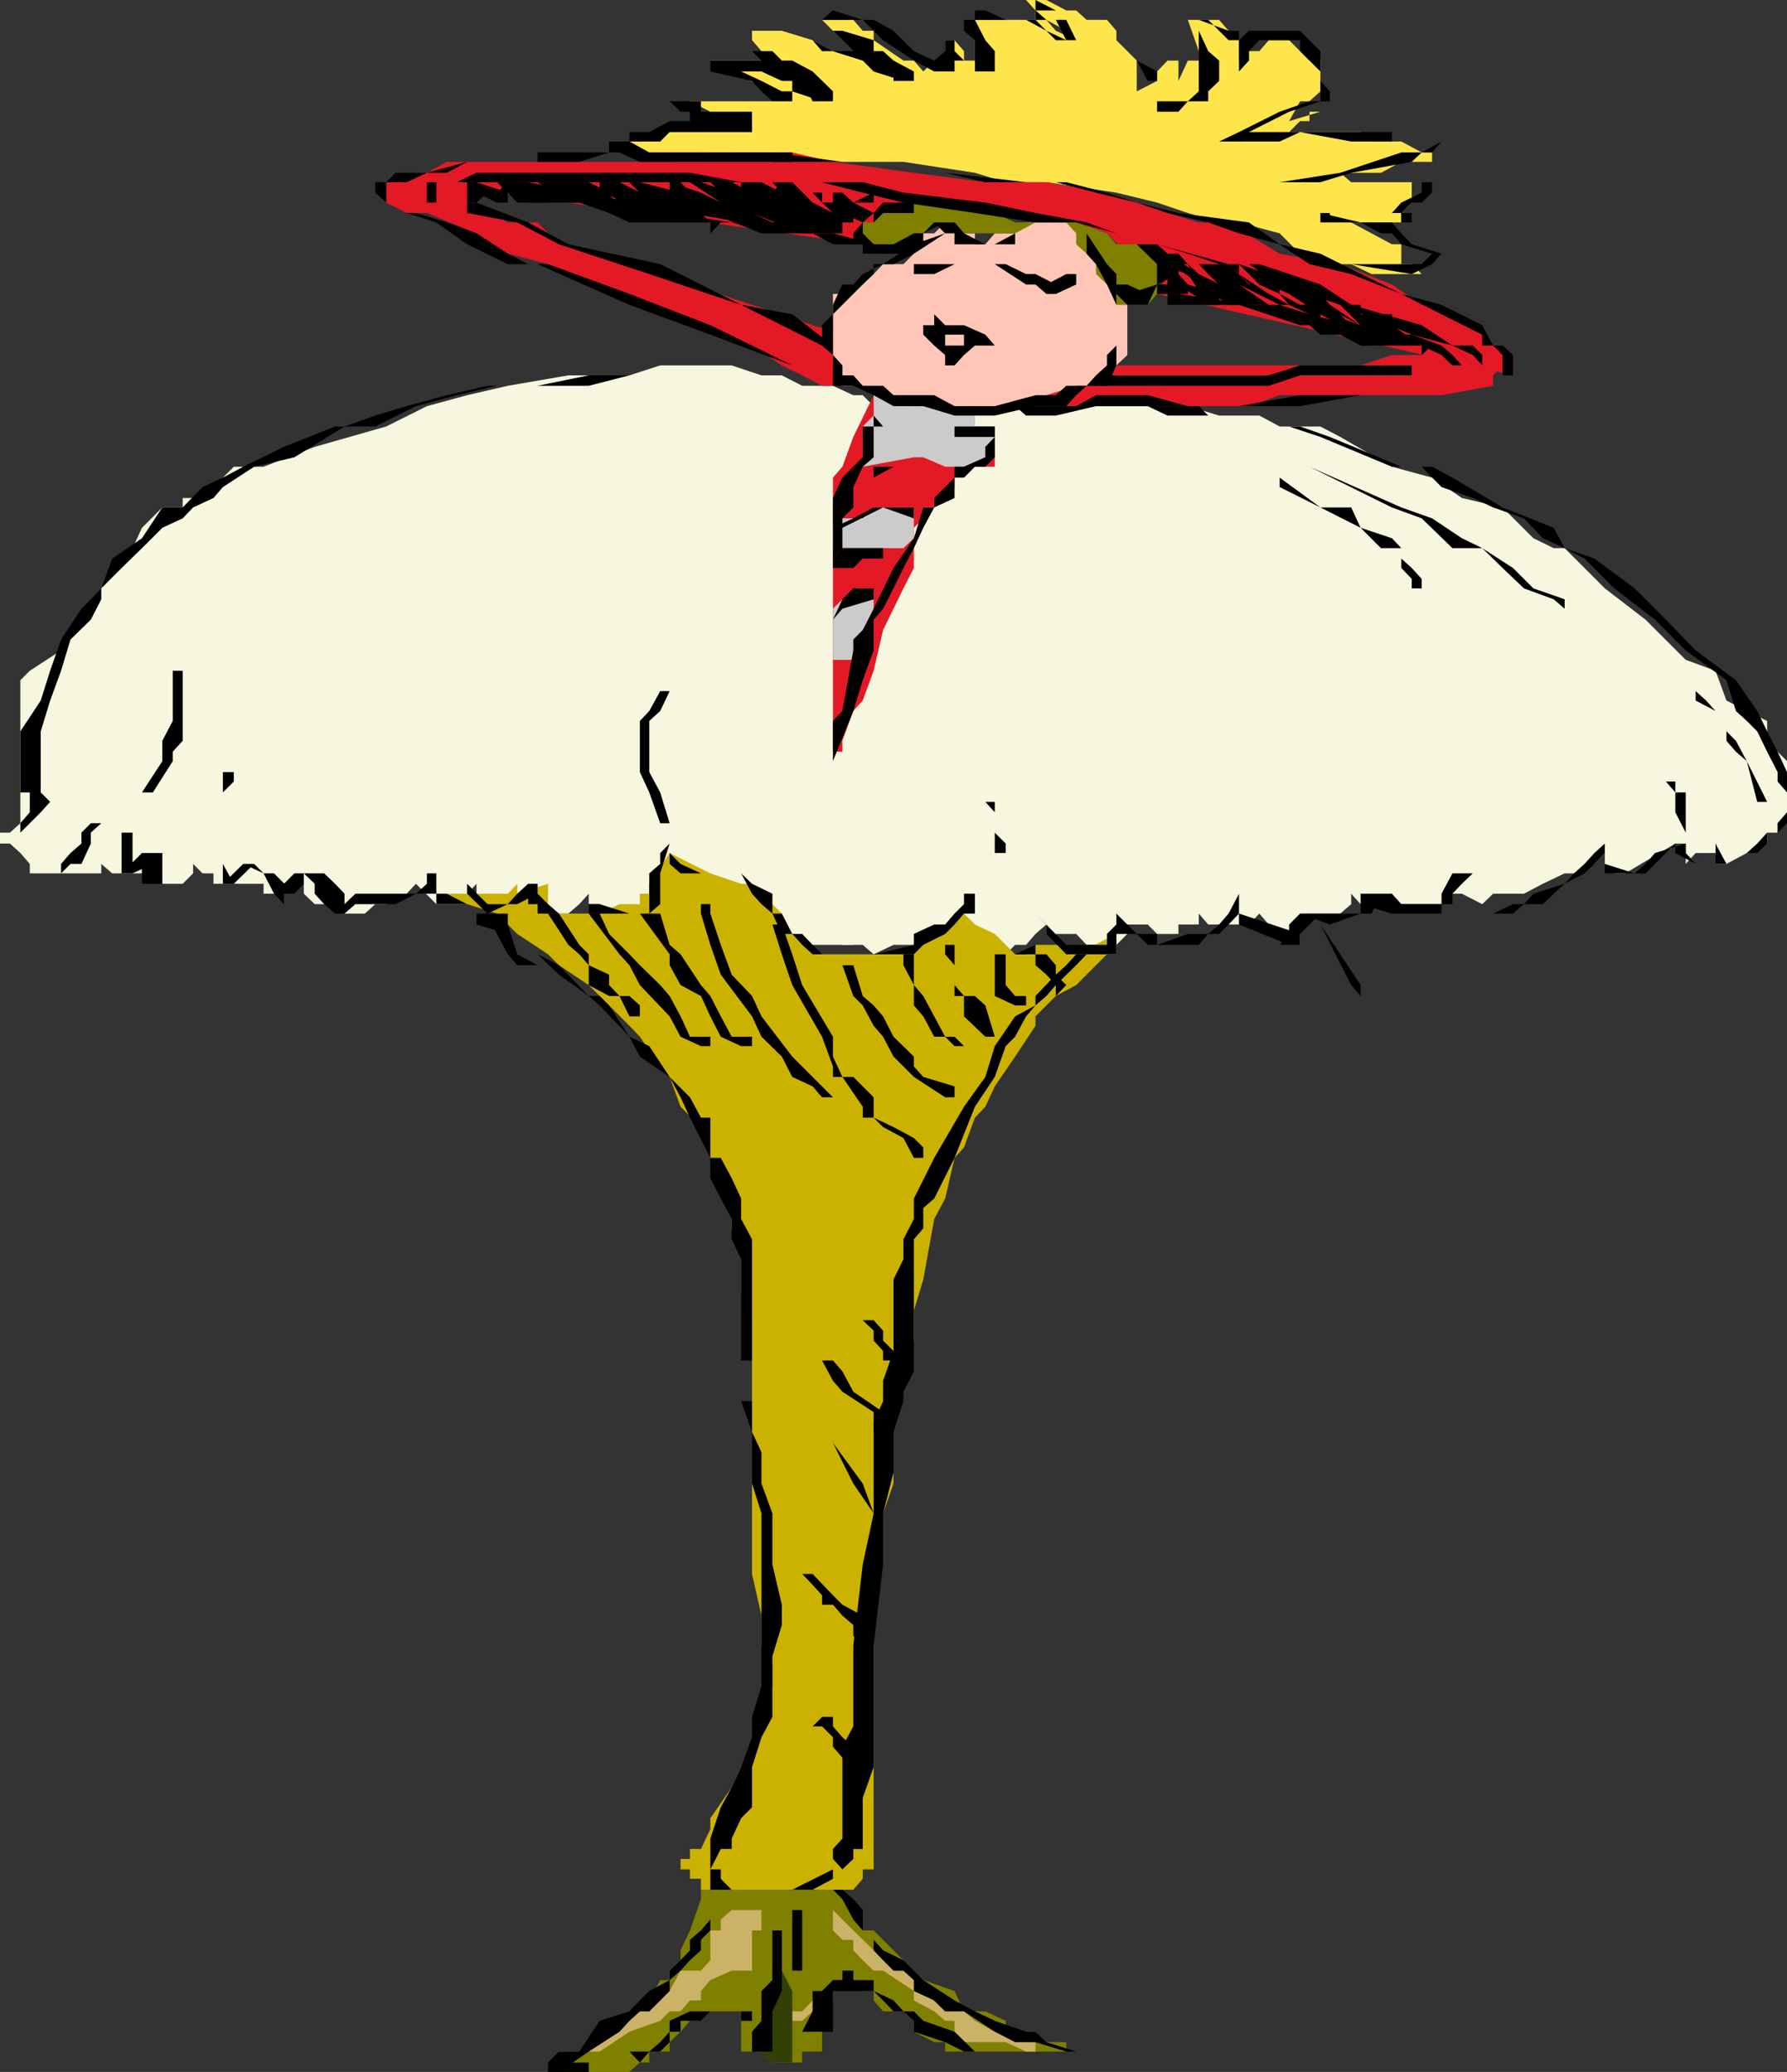<svg xmlns="http://www.w3.org/2000/svg" width="360" height="417.301"><rect width="100%" height="100%" fill="#333333" stroke="none"/><path fill="#f7f7e0" d="M176 79.598v28.8l-2.2 2-1.898 6.2v6l1.899 8.402 2.199 4.098v6l-2.2 2.101v2h-1.898v-2 16.399l1.899 1.902 2.199 4.3v6l1.902 2.2v12.2H176v1.898h-2.2l-1.898 2.203h-12.3v-2.203l-2.102-1.899V184h-6l-2.2-1.902h-1.898L145.203 180v-2l-2.101-2.102V178h-6l-2.2-2.102H133L130.8 178v2l-1.898 2.098V184h-6.199l-1.902-1.902h-2.2V180l-1.898 2.098L114.5 184h-6.2l-1.898-1.902-4.101-2.098v2.098H96V178l-1.898 2v2.098h-6.2L83.801 178l-1.899 2-4.101 2.098h-2.2L73.5 184h-4.098l-1.902-1.902h-4.098L61.203 180v-2h-1.902l-2.098 2h-4.101v-2H43v-2.102h-2.2L38.903 174v1.898L36.801 178h-4.098l-4.101-6.2v4.098h-6l-2.2-1.898v1.898h-8.101v-4.097 4.097H6V174l-1.898-2.2L2 169.899H0V167.7h2l2.102-1.898V137L6 135.098 12.3 131v-2.2l1.903-1.902 4.098-4.3 2.101-4.098 2.2-4.102 4.101-4 1.899-4.097 4.101-4.102h4.098v-1.898h2.101L43 98.098l1.902-1.899 2.2-2.199h6l10.3-4 14.399-4.102L86 81.801l8.102-2.203 8.199-1.899 12.199-2.101h12.3l6.2-2h14.402l6 2h4.098l4.102 2.101h6.199l4.101 1.899h1.899L176 81.8l1.902 1.898L180 85.9h2V94l-2 2.2-2.098 4.1v1.9L176 79.597"/><path fill="#f7f7e0" d="M229 81.8h10.3l6.302 1.9h8.101l4.098 2.198H266L270 88l10.402 6 8.098 2.2 6 4.1 8.203 1.9 6.2 6.198 4.097 2h2.203l8.098 8.102 8.199 6.3 8.102 8.098 6 2.2 2.199 6 4.101 2.101 4.098 2v4l2.102 2.2L360 153.3v12.5h-1.898v1.898H356v2.2l-4.098 1.902-4.101 2.199h-2.2v-2.2h-4l-2 2.2v-4.102H337.5l-10.098 6h-2.199L323.301 174v-2.2l-2.098 2.2-4.101 1.898h-1.899L310.801 178 307 180h-6.2l-2.198 2.098L294.5 180h-1.898l-2.2 2.098h-16.3L272.203 180v2.098L270 184h-8.098v6.3l-4.101-2.202-2.2-1.899-1.898-2.199-2.101 2.2h-8.2L241.5 184v2.2h-4.098v1.898h-4.3l-1.899-1.899h-4.101v1.899l-2.2 2.203v1.898h-4.101v-1.898h-1.899l-2.101-2.203h-6 1.902-1.902v-1.899l-2.2 1.899-1.898 2.203H204.5l-1.898 1.898h-6.2v-1.898h-2.199V184h4.297l-2.098 4.098-2.199 2.203-1.902-2.203V184v2.2l-1.899 1.898h-2.199L186 190.3h-6l-4 1.898-2.2-1.898h-4.097V184l2.2-1.902v-14.399l-2.2-16.3v-18.5l2.2-4.098 1.898-1.903 2.199-4.3v-8.2l1.902-4 2.098-2v-4l2-8.199L184.102 94v-6L186 85.898h4.402l1.899-2.199 1.902-1.898H229"/><path fill="#e31926" d="M251.602 81.8h-44.899l-8.203-2.202h-20.598l-4.101-1.899h-8.2l-4-2.101-4.101-2-6-4-8.398-2.2-6-4.097-14.399-4.102-12.3-6-8.102-2.101L96 47l-10-4.102-2.2-2.097-1.898-2-2.199-2.102h-1.902H90l2 2.102 2.102 2H96l6.3 4h6l4.302 4.398 14.199 4 24.699 8.2 6 1.902 6.203 2.199 6 1.898 8.2 2.2H192.3l10.3 1.902h10.102l4.098 2.098h57.3l6.301-2.098h6l2.098-1.902h10.102L300.8 71.5l1.902 2.098-1.902 2v2.101h1.902-1.902l-10.399 1.899H257.8l-6.2 2.203"/><path fill="#ffc6b7" d="m216.8 44.8 2.102 4.4 1.899 4 4.101 4.1v1.9l2.2 2.198V71.5l-2.2 2.098-1.902 2-2.2 2.101h-4l-6 1.899-2.198 2.203h-8.2l-4 1.898h-6L186 81.801h-6l-2.098-2.203H176l-2.2-1.899h-4.097v-2.101l-1.902-2V59.199h1.902l2.2-1.898L176 55.199l1.902-2H182l2.102-2.101v-1.899L186 47h2.203l2.2-2.2h1.898V47h4.101v2.2h2.098l1.902-2.2h4.098l2.203-2.2h10.098"/><path fill="#ffe54c" d="M272.203 53.2H266l-4.098-2.102L257.801 47l-8.2-2.2h-4l-6.3-1.902-6.2-2.097-8.199-2-14.101-2.102h-8.2l-6.199-1.898L182 32.598h-14.2l-24.698-1.899H126.8V28.5h2.101l6-1.902 4.098-2.2 4.102-1.898L139 20.398h16.602v-2l-12.5-6.199h10.3l6.2 2.2-4-2.2-2.2-1.898-1.902-2.203V6.199h6l6.203 1.899 4.098 2.203 6 1.898L165.6 4h6.301l1.899 2.2h2.2v1.898l6 4.101h2.102L186 14.4l2.203-2.2h2.2V8.098h1.898l1.902 2.203v1.898h2.2V4H210.8l1.902 2.2 4.098 1.898-2-1.899-4-2.199h-2.2V2.098L206.704 0h4.098l4 2.098h2l2.1 1.902H223l1.902 2.2v1.898l2.2 2.203L229 12.199v6.2l4.102-2.098v-1.903l2.101-2.199h2.2v-1.898 6l1.898-4.102h2.199v-1.898L239.3 4h6.302l1.898 2.2 2.102 1.898v4.101h2v-1.898h2.101l1.899-2.203h4.101l2.2 2.203 1.898 1.898H266v6.2l-2.2 2h-1.898l-2.199 4L266 22.5l4-2.102-4 2.102h-2.2v1.898h-1.898l-2.199 2.2h14.399L276.3 28.5h6l4.101 2.2h2.098v1.898h-6.2l-4.097 2.203H270l2.203 1.898h12.2-10.301 10.3v4.102l-2.101 2.097v1.903h-10.098L276.301 47l4.101 2.2h1.899v4h2.101l2 2h-10.101l-4.098-2h-4.3L266 51.097l-4.098-1.899 10.301 4"/><path fill="#e31926" d="M134.902 32.598H90L86 34.8h-2.2l-1.898 1.898h-4.101V40.8l4.101 2.097H92l2.102-2.097 1.898-2h4.102L173.8 49.199 176 47v-2.2h1.902L180 42.899h4.102v-2.097h12.3l6.2 2.097 6 1.903h8.199L223 47l4.102 4.098 4.101 2.101h1.899l2.101 2-2.101 4L304.8 75.598V71.5h-2.098v-1.902H300.8l-4.098-4.098-6.3-4.102h-4l-6-4.097L270 53.199l-12.2-2.101-10.3-6.297h-6l-6.297-1.903L229 40.801l-6-2-12.2-2.102h-12.3l-14.398-1.898-16.301-2.203-8.2-1.899h-16.5l-8.199 1.899"/><path fill="#7f7f00" d="M233.102 57.3v1.9l-1.899 2.198h-6.3V59.2L223 57.301l-2.2-2.102v-2l-1.898-2.101-2.101-1.899V47l-2-2.2h-6.2L204.5 47h-4.098v2.2V47h-6.199l-1.902-2.2h-4.098L186 47h-1.898v2.2H182l-2 1.898h-6.2V44.8h2.2l4-4h14.203l6.2 2.097L204.5 44.8h12.3L223 47l1.902 2.2H229l2.203 1.898 1.899 2.101v4.102"/><path fill="#e31926" d="m198.5 81.8-2.098 1.9v2.198h4V94h-4l-4.101 2.2v1.898l-4.098 2.203v1.898H186v2.2l-1.898 1.902v8.097L182 118.5l-2 4.098-2.098 4.3-1.902 8.2-2.2 6-1.898 2.101-2.199 6v2.2h-1.902v-55.2L169.703 94l2.2-6L176 79.598h4l4.102 2.203h12.3v1.898l2.098-1.898"/><path fill="#cbcbcb" d="M196.402 81.8v4.098h4V90l-1.902 2.098L194.203 94h-3.8L186 92.098h-1.898L173.8 94v-8.102L176 83.7v-4.101l8.102 2.203h12.3m-12.3 20.398v6.198l-2.102 2h-14.2v-4.097l1.903-1.903h4.098L176 102.2h8.102m-12.2 30.698h-4.101v-10.3l1.902-1.899H176v4.102l-2.2 2.097-1.898 4.102v1.898"/><path fill="#ccb200" d="M224.902 188.098v2.203L223 192.199l-2.2 2.2-1.898 1.902-2.101 2.097-4.098 2.2-4.101 4.101v1.899L204.5 212.8l-4.098 6-1.902 4.097-2.098 2.2-2.199 6-1.902 2.101-1.899 8.2-2.199 4.101L186 257.7l-1.898 6.3v6L182 276.2l-2 6v16.6l-2.098 6-1.902 2.098V376.5h-2.2v1.898l-1.898 2.2H157.5l-6 1.902h-2.2l-1.898-1.902h-6.199v-2.2H139V376.5h-1.898v-2.102H139v-2h2.203l1.899-4V366.2l4.3-6.199 1.899-4.102L151.5 354v-4.102l1.902-2.199v-6l2.2-2.101V335.5l-2.2-4.102v-6L151.5 317v-51.102l-2.2-6V251.7l-1.898-4.3v-4.1l-2.199-6-2.101-4.102-1.899-6.199-4.101-4.102-2.2-6L133 214.8l-4.098-6-2.101-2.203-8.2-8.2-6-4-2.199-2.199-6.199-4.101-4.101-4.098-6-1.902L90 180h12.3l1.903-2v2l6.2-2v6H120.8l4-1.902h4.101V180h1.899v-2l4.101-6.2 8.2 4.098L149.3 178h2.199v2l4.102 2.098L157.5 184l2.102 4.098 2 2.203 4 1.898H176l8.102-1.898 6.3-2.203 1.899-1.899 1.902-2.199 2.2 2.2 4 1.898 2.199 2.203 1.898 1.898h2.203l1.899-1.898h6.199l2 1.898 8.101-4.101"/><path fill="#7f7f00" d="M169.703 380.598v1.902l2.2 2.2v1.898l1.898 2.203H176l4 4 4.102 4.097 1.898 1.903 6.3 2.199 1.903 4.098h4.297l4.102 1.902v2.2h6l2.199 2.1h4v1.9h2-26.399v-1.9h-2.199l-4.101-2.1V407L182 405.098h-4.098l-1.902-2.2V401h-2.2l-1.898-2.2h-4.101v4.098h-2.2V413.2h-4v2.2h-6l-2.199-2.2v-1.898H151.5v1.898h-2.2v-8.101h-6.198L141.203 407H139l-1.898 2.2-2.2 2.1v1.9h-4.101v2.198h-1.899l-2.101 1.903h-14.2v-4.102h6l2.2-1.898 1.902-2.102 2.098-2.199 4.101-1.902 1.899-2.2 2.199-4.097h1.902v-1.903l2.2-2.097v-2l1.898-4 2.203-6.301v-1.902h28.5"/><path fill="#ccb266" d="m167.8 384.7 1.903 1.898 2.2 2.203 4.097 4 1.902 2 2.098 2.097h2l2.102 1.903L186 401l4.402 4.098h3.801l2.2 1.902 4 2.2h2.199l4.101 2.1h1.899v1.9h-1.899l-4.101-1.9h-8.399l-1.902-2.1V407h-1.899l-2.199-1.902-4.101-2.2V401l-6.2-4.102H176l-2.2-2.097-1.898-2v-2.102h-2.199l-1.902-1.898v-4.102m-20.399.001h6v4.1H151.5v8.098h-4.098l-4.3 1.903-1.899 2.199v1.898H139l-1.898 2.2h-2.2L133 407l-6.2 2.2-6 4h-6.3 4.102v-1.9l2.199-2.1h4l2-2.2 2.101-1.902h1.899l2.199-2.2 1.902-1.898 2.2-4.102h4.101l1.899-2.097v-6h2.101v-2.203l2.2-1.899m16.3 20.399L161.602 407h-2v-1.902h2l2.101-2.2v2.2"/><path fill="#334005" d="m157.5 396.898 2.102 4.102v14.398h-4l-2.2-2.199 2.2-8.101V398.8h1.898-1.898v-1.903h1.898"/><path d="M218.902 49.2v1.898l1.899 2.101L223 57.301l1.902 4.097v8.2L223 71.5v2.098l-2.2 2-1.898 2.101h-4.101l-2.098 1.899h-4.101l-8.2 2.203h-8.101l-4.098-2.203H180l-2.098-1.899h-4.101l-1.899-2.101h-2.199v-2l-1.902-2.098v-8.2l6-6L176 55.2v-2h4l4.102-2.102 6.3-4.098-6.3 2.2-6.2 4-4.101 2-1.899 2.1h-2.199l-1.902 4.098v1.903l-2.2 2.199v4.098l2.2 1.902v6.2h4.101L176 79.597l4 2.203h6l6.3 1.898h8.102l8.2-1.898h6.199l2-2.203 2.101-1.899H223l1.902-4.101V55.199l-1.902-2L218.902 47v2.2"/><path d="m200.402 69.598-1.902-2.2-4.297-1.898h-3.8l-2.2-2.2v2.2H186v1.898l2.203 2.2h2.2v-2.2L192.3 65.5h-4.098v1.898h6v2.2h6.2m-8.102 0h-4.097l2.2 1.902v2.098h1.898l1.902-2.098 2.2-1.902H192.3m6.2-8.2h-6.2V59.2v2.2h-1.898 10-1.902m16.3-6.2-4 2.1h1.903l-4.101-2.1h-1.899l-4.101-2h-2.2l6.301 4.1h1.899l2.199 1.9h1.902l4.098-1.9v-2.1h-2m-20.598-2H182h2.102v2h4.101l4.098-2h4.101-2.199m30.699 6 2.2 2.198h4.101l1.899-4.097 4.3-2.102v-2l-2.199-2.101-2.101-1.899H229L224.902 47H223h1.902L229 49.2l4.102 4v4.1l-6 1.9h4.101l-4.101-1.9h-2.2v1.9"/><path d="m298.602 71.5-1.899-1.902h-4.101l-6.2-4.098-14.199-4.102L266 57.301l-6.297-2.102-6-2H247.5l-14.398-4-8.2-2.199-6-2.2-10.3-1.902-10.102-2.097-16.5-2-8.2-2.102h-24.5L139 34.801H96l-4 1.898h-6v4.102h1.902v-4.102h77.7l8.199 2.102 8.199 2 14.402 2.097 12.2 1.903h8.199L224.902 47l8.2 2.2 6.199 1.898 6.3 2.101h6l6.2 4.102L270 61.398l14.402 6 8.2 2.2 4.101 1.902 1.899 2.098V71.5"/><path d="M108.3 32.598h8.403l6-1.899h24.7l8.199 1.899h14.101l20.7 2.203 8.097 1.898h14.203l8.098 2.102 8.199 2 6.203 2.097 8.2 1.903L249.601 47l8.199 2.2 6 4 8.402 2 10.098 4 8.101 4.1 8.2 4.098v2.2h2.199l1.902 1.902v4.098h2.098V71.5l-2.098-1.902H300.8l-2.2-4.098-8.199-4.102-8.101-2.199-16.3-8.101-8.2-1.899-6.198-4.398-14.2-1.903L229 40.801l-6-2-8.2-2.102h-8.097l-16.3-1.898-20.7-2.203-14.101-1.899H108.3v1.899M300.8 77.7l-26.698 1.898h-12.2l-12.3 2.203H239.3l-8.098-2.203H220.8l-4 2.203h-12.3l2.203 1.898h6l8.098-1.898h41.101l12.2-2.203 26.699-1.899M282.3 73.598h-20.398l-6.3 2H223l-4.098 2.101h-2.101 38.8l6.301-2.101h22.5v-2h-2.101m-106.301 6-8.2-1.899-8.198-4.101-8.102-4-8.398-4.098-16.301-6.3-16.399-6h-4l-4.101-2.102L96 47l-6-2.2-6.2-1.902v-2.097 2.097h-1.898l6 1.903 6.2 4.398 8.199 4h6l18.5 8.2 16.3 6 16.5 6.199 8.2 4.101L176 79.598m-8.2-10-8.198-6.297-10.301-1.903L133 53.2l-18.5-4-8.098-4.398L96 40.8h-1.898v2.097l10.101 1.903 8.399 4.398 18.199 6 18.5 6.2L157.5 65.5l8.102 4.098h2.199M180 51.098l-4-1.899L167.8 47h-4.097l-4.101-2.2h-12.2l-12.5-1.902-8.101-2.097h-4.098l-4.101-2H102.3l1.902 2h12.5l6 2.097 4.098 1.903h20.601L157.5 47h6.203l4.098 2.2h6l4.101 1.898H180"/><path d="M237.402 61.398h12.2l12.3 4.102h1.899L266 67.398h4l4.102 2.2h8.199-1.899l-2.199-2.2h-4.101l-1.899-1.898-8.402-2.2-6-1.902h-6.2L237.403 59.2h-2.199v2.2h2.2m34.799-8.2 12.2 2 4.097-2 1.902-2.102-6-1.899L282.301 47l-1.899-2.2h-6.3L266 42.899v1.903h18.402v-1.903h-4 1.899l2.101-2.097h2l2.098-2V36.7h-30.7 8.2l6.203-1.898 12.2-2.203 2-1.899h2.097l1.902-2.199-4 2.2h-4.101L270 34.8l-12.2 1.9h-2.198 30.8v2.1l-4.101 2-1.899 2.098h1.899v1.903h2.101-16.5v-1.903H266v1.903h8.102L278.203 47h2.2l1.898 2.2 6.199 1.898-2.098 2.101h2.098-16.297m8.199-26.601h-30.8l-4 1.902h-2.2 2.2l6-1.902 8.101-4.098L266 20.398h1.902v-2L266 16.301v-6l-2.2-2.203-1.898-1.899h-10.3l-2 1.899v6.3l2-2.199v-1.898l-2-2.203V6.199H247.5L241.5 4v14.398l-2.2 2h-6.198V22.5h4.3l1.899-2.102h4.101v-2l2.2-2.097v-4.102l-2.2-1.898-1.902-4.102V4h1.902l4.098 4.098h2.102v6.3V12.2h2v-1.898l2.101-2.203h8.2V10.3L266 14.398v6h-2.2l-6 2.102-8.198 4.098-4 1.902h-2.2 14.399l4.101-1.902 10.301 1.902h8.2v-1.902m-47.301-12.2L229 12.2l-1.898-1.898-2.2-2.203-1.902-1.9L220.8 4h-4l-4.097-1.902L208.602 0v4h4.101l2.098 4.098h2-2l-4-1.899L208.6 4h-6l-4.1-1.902h-2.098V4h10.301l4.098 2.2 1.902 1.898h4.098L214.8 4h-4l-2.2-1.902h4.102L216.801 4h4L223 6.2l1.902 1.898 2.2 2.203L229 12.199l2.203 4.102h1.899v-1.903M194.203 6.2l2.2 1.898v6.3h2.097l1.902-2.199h-6.199l-1.902-1.898V8.098h-1.899V10.3l-2.199 1.898v2.2h2.2v-2.2h-2.2l-4.101-1.898L180 6.199 176 4h-2.2l-6-1.902L165.603 4l6.3 6.3L176 12.2h1.902L180 14.397V16.3h2v-1.903l-4.098-2.199H176l-4.098-1.898h-4.101l-4.098-2.203h-2.101l-2-1.899H151.5l1.902 1.899-1.902-1.899h8.102l2 1.899h2.101l1.899 2.203h2.199l6 1.898L176 14.4l6 1.902h2.102v-1.903L180 12.2l-2.098-1.898H176V8.098l-6.297-1.899h-1.902L165.6 4h8.2l2.2 2.2 1.902 1.898 6.2 4.101 4.101 2.2h4.098V8.097 10.3h-1.899 1.899v1.898h4.101v2.2h4V10.3L198.5 8.098 196.402 4h-2.199v2.2M151.5 10.3l1.902 1.9h2.2l4 2.198 2 1.903 2.101 4.097h1.899l2.199-2-6.2-2.097-2-1.903-4-2.199h-12.5v2.2L151.5 16.3l1.902 2.097 2.2 2h4-24.7l2.2 2.102H139v1.898h6.203l4.098 2.2h2.199V22.5h-10.297L139 24.398h-4.098l-4.101 2.2h-4V28.5h-4.098v2.2h2.098l4.101 1.898h30.7v-1.899H130.8l-4-2.199h-2v2.2h2v-2.2h6.2l1.902-1.902H151.5V22.5h-10.297v-2.102H139h20.602v-2H157.5l-4.098-2.097-4.101-1.903-4.098-2.199h-2.101v2.2h10.3L157.5 16.3h2.102v2.097l6 2h2.199v-2l-4.098-4-4.101-2.199H157.5l-1.898-1.898H151.5m32.602 30.5h-6.2L176 42.899v1.903h-2.2L171.903 47v2.2h1.899v1.898H182l2.102-1.899H186V47l4.402-2.2h-2.199l2.2 2.2h1.898v2.2H204.5V47h2.203-2.203l-4.098 2.2H198.5l-4.297-2.2-1.902-2.2h-4.098L186 47h-1.898L180 49.2h-4l-2.2-2.2v-2.2h2.2l1.902-1.902h6.2v-2.097"/><path d="m290.402 69.598 6.301 4-4.101-4H288.5l1.902 1.902 2.2 2.098h1.898l-1.898-2.098-2.2-1.902H288.5l-4.098-2.2h-2.101l8.101 4.102v-1.902h-4l-4.101-2.2-1.899-1.898v-2.2h-2.199v2.2l8.2 4.098V71.5l2.097-1.902h-2.098l-4.101-2.2-6-4.097h-2.2v-1.903H270l4.102 4.102 6.3 4.098h1.899l-4.098-2.2-4.101-1.898-6.2-4.102L266 59.2l-4.098-1.898h-2.199V59.2L266 63.301l6.203 2.199 1.899 4.098h2.199v-2.2h-2.2l-1.898-1.898-4.3-4.102H263.8l-4.098-4.097-1.902-2.102h-2.2v2.102l2.2 1.898 1.902 2.2 4.098 1.902L266 65.5v-2.2l-2.2-1.902h-1.898l-4.101-2.199-2.2-4-6-2h-4 1.899l2.102 2 4.101 4 4.098 2.2h1.902l-8.101-4.098-4.102-4.102h-6l6 4.102 4.102 4.097h4l-6-2.199v-1.898l-4-2.102-4.102-2h-2.2l-1.898-2.101h-4.3l14.398 10.3h2.102V59.2l-6.2-1.898L241.5 55.2l-2.2-2h-6.198l6.199 2 4.101 6.2h2.2v-2.2l-6.301-1.898-1.899-2.102h-2.199v2.102l2.2 1.898h1.898v-1.898h-6.2V59.2h8.399-2.2l-1.898-1.898V55.2h-2.199l2.2 2.102 6 4.097h2.199V59.2l-4.102-4-6.297-2h-2.101 6.199l2.199 4.102 6 4.097h2.102V59.2l-8.102-4-6.297-4.101h-2.101V53.2h8.398l1.902 2 4.098 4 2.102 2.2h6l-6-4.098-4-4.102H241.5l4.102 2 4 2.102 8.199 4.097h1.902l-4.101-2.199-6-4v-2H247.5h2.102l4.101 4.102 4.098 1.898 1.902 2.2 4.098 1.902L266 65.5v-2.2l-4.098-1.902-4.101-2.199v-4h-2.2v2.102l4.102 1.898 4.098 2.2L266 63.3l4 2.199 4.102 4.098h2.199v-2.2l-2.2-1.898-6.199-2.2-6-6h-2.199v1.9l4.098 2.198H266l8.102 4.102 2.199 1.898 6 2.2-6-4.098-2.2-2.2-1.898-1.902H270l4.102 1.903 2.198 2.2 6 4.098h4.101V71.5l2.098-1.902h-2.098l-6-4.098v-2.2l-2.199 2.2 4.098 1.898 2.101 2.2h2l4 1.902v-1.902l-6-2.2H282.3h2.101l2 2.2h4V71.5l2.2 2.098h1.898l-4.098-4H288.5h4.102L294.5 71.5l2.203 2.098-6.3-4M176 38.8l-4.098 2-2.199-2h-1.902v2l4.101 2.098h1.899v1.903L176 42.898l-6.297-2.097h-1.902l-4.098-2 1.899 2 2.199 2.097 1.902 1.903h2.2v-1.903H167.8l-4.098-2.097-4.101-4.102h-4l1.898 2.102 6.203 6L167.801 47h1.902v-2.2l-6-1.902-6.203-4.097-4.098-2.102h-4.101v2.102l6.3 4.097L163.704 47h4.098l-2.2-2.2-10-4-4.101-2-4.098-2.1h-4.3l4.3 4.1 4.098 2.098 6 1.903L161.602 47h2.101v-2.2h-4.101l-8.102-4-4.098-2-6.199-2.1h-4.101H139l6.203 4.1 8.2 6.2h2.199l1.898-2.2h-1.898l-10.399-4-4-2-6.3-2.1v4.1L139 42.899l10.3 1.903h2.2l-14.398-6-8.2-2.102h-2.101l4 4.102 4.101 2.097 8.2 1.903h2.101-4L139 42.898l-6-2.097-8.2-4.102h-6.198 2.199v2.102h1.902l2.098 2 2 2.097h4l4.101 1.903h2.2l-2.2-1.903h-4.101l-4-2.097-8.2-4.102h-6l6 4.102h2.2l1.902 2.097h4.098v-2.097h-2l-6.2-4.102h-10.3l6.199 4.102h2.203v-2l-10.3-2.102h-8.2 1.899l2.199 2.102 4.101 2h4v-2h-2.101l-6-2.102-2.2 2.102h2.2L96 36.699h-1.898v4.102H96l2.203-2h-4.101H96l4.102 2h2.199v-2l4.101 2h4v-2h-2.101l-6-2.102h-4.098 1.899l4.101 2.102 10.297 2h4.102l-1.899-2-6.3-2.102H108.3h2.101l6.301 2.102 1.899 2 4.101 2.097h4.098v-2.097l-8.2-2-4.101-2.102h-1.898 4.101l4.098 2.102 6 2 2.101 2.097 6 1.903h2.2l-2.2-1.903-6-2.097-2.101-2-2-2.102h-4 1.902l8.098 6.2 6.3 1.902h6V47l2.102-2.2h-2.101l-1.899-1.902-4.101-2.097-4.102-2-4.098-2.102H126.8l8.101 4.102 14.399 4h2.199l-8.398-4-4.102-2-1.898-2.102h-2.2v2.102l4.098 2 4.102 2.097 10.3 4.102h4.098v-2.2h-1.898l-4.102-1.902-4.098-2.097-6.199-4.102h-4.101H139l6.203 4.102 6.297 2.097L161.602 47h2.101v-2.2h-4.101l-6.2-4-8.199-4.1h-2.101l4.3 2.1 4.098 2 1.902 2.098L163.703 47h4.098L157.5 40.8l-6-4.1h-2.2v2.1h4.102l2.2 2L167.8 47h1.902v-2.2l-4.101-1.902-6-6.199H157.5l-1.898 2.102h1.898l6.203 4.097 6 1.903h2.2v-1.903l-4.102-2.097h-2.2v-2h-1.898l4.098 2 1.902 2.097 4.098 1.903L176 42.898l-4.098-2.097-2.199-2h-1.902v2H176v-2m-81.898-6.203L86 34.8h-6.297l-1.902 1.898h-2.2V38.8l2.2 2v-4.102h4.101L86 34.801h4l4.102-2.203m100.101 53.3h-1.902V88h8.101l-1.902 2v2.098L194.203 94h-1.902v2.2l-4.098 4.1v1.9H186l-1.898 6.198-4.102 6-4 8.2-2.2 4.3-1.898 1.903V131l-2.199 12.2-1.902 2v8.1l4.101-10.1 1.899-6.2 2.199-6v-6.2l1.902-2.202L180 118.5l2-4.102 2.102-4 1.898-4.097 2.203-4.102 4.098-1.898v-4.102h1.902l2.2-2.199h2.097l1.902-1.902v-6.2h-6.199V88l2.2-2.102h-2.2"/><path d="M167.8 151.398V112.5l1.903-2.102v-6l2.2-2.199v-4.101L173.8 94l2.2-1.902v-6.2h1.902L176 83.7v-1.898 4.097h-2.2v6.2L171.903 94l-2.199 2.2-1.902 4.1v51.098"/><path d="M192.3 94H176v2.2l4-2.2h12.3m-8.198 8.2H176l-4.098 2.198-4.101 1.903h1.902l8.2-4.102 6.199 2.2v-2.2M176 110.398h-6.297l-1.902 2.102v1.898h4.101l1.899-1.898h4.101v-2.102H176m-2.2 8.102h-1.898l-2.199 2.2-1.902 4.1 1.902-2.202 6.297-1.899V118.5h-2.2m45.102-36.7h12.301l4 1.9h14.399l6 2.198h4.101L266 88l14.402 6h6l4 4.098 6.301 2.203 4.098 1.898 6.199 2.2 3.8 4 4.403 2 4 2.101 6 6 8.2 6.3 6.199 6.2 8.199 6 1.902 6.2 2.2 2 2.097 2.1 2 4.098 2.102 4.102v1.898l1.898 2.2v4l-1.898 2.203v1.898H356l-2 2.2-2.098 1.902h-2.199L347.801 174l-2.2-4.102-4 4.102-2-2.2v-1.902l-6.199 1.903L331.5 174l-2.2 1.898-6-1.898v-4.102l-2.097 1.903-2 2.199-2.101 1.898-1.899 2.102-6.3 2-1.903 2.098h-2.2l-4 1.902h-4.097 8.098l2.199-1.902h3.8L313 180l2.203-2 4-2.102 2-1.898 2.098-2.2v-1.902 6h8.199l1.902-1.898 4.098-4.102v1.903l4.102 2.199 4-4.102V174h2.199l1.902-2.2H354l2-1.902V167.7h2.102l1.898-1.898V155.5l-1.898-4.102-2.102-4.097-2-4.102-4.297-6.199-8.101-6-6-6.2-6.301-6.3-8.098-6-6-2.102-2.203-4.097-10.297-4.102-10.101-6L288.5 94h-6.2l-14.398-6-6-2.102h-6.3l-6-2.199h-6.2l-1.902-1.898h-22.598M139 75.598h-20.398L108.3 77.699H98.203L90 79.598 81.902 81.8l-6.3 1.898-6.2 2.2H67.5L57.203 90 49 94l-4.098 2.2-4.101 1.898-4 4.101h-4.098l-4.101 6.2-6 4.101-2.2 6-2.101 2.2-1.899 1.898-4.101 6.203-2.2 6.297-1.898 6-4.101 6.203v12.297H6v4L4.102 165.8v1.898l4.101-4.101 1.899-2.098-1.899-1.902V147.3l1.899-6.203 2.199-6 1.902-6.297 4.098-4 2.101-4.102V118.5l4.098-4.102 4.102-4 4.101-4.097 4.098-1.903 2.101-2.199L43 100.301l1.902-2.203L51.203 94l8.098-1.902 10.101-6.2h6.2l8.199-4.097L92 79.598l8.102-1.899h18.5l8.199-2.101H139M18.3 165.8l-1.898 1.9v2.198l-2.199 1.903L12.301 174v1.898l4.101-4.097h1.899-1.899L12.301 174v1.898L14.203 174h2.2l1.898-4.102V167.7l2.101-1.898h-2.101M24.5 167.7v8.198h2.203L30.801 174l1.902-2.2h-4.101v6.2h4.101v-6.2h-4.101l-4.102 4.098h2.203V167.7H24.5m20.402 6.3v4h2.2l4.101-4H49l4.102 1.898L55.203 180l2 2.098V180h2.098l1.902-2v-2.102h2.2-2.2l2.2 2.102v2l1.898 2.098L67.5 184h1.902l2.2-1.902h8.101L83.801 180H86l1.902-2v-2.102H86V180h1.902v2.098h6.2V180l4.101 4 4.098-1.902h1.902l4.098-2.098h-1.899v2.098h1.899V184h22.5l2.199-1.902v-6.2l1.902-6V174l2.2 1.898h6l2.101 4.102 4.098-4.102L151.5 180l1.902 2.098 2.2 1.902 1.898 4.098h2.102l2 2.203 2.101 1.898h20.399l1.898-1.898 4.402-2.203 1.899-1.899 1.902-2.199h2.2v-4h-2.2v2.098L192.301 184l-1.899 2.2h-2.199l-4.101 1.898v2.203L176 192.199h-10.398l-1.899-1.898-2.101-2.203h-2L157.5 184h-1.898v-4l-4.102-2-2.2-2.102-4.097 4.102-2.101-4.102h-1.899L137.102 174l-2.2-2.2v-1.902L133 171.801V174l-2.2 1.898V184h-4l-6-1.902h-2.198V184h-6l-2.2-1.902-2.101-2.098v-2h-1.899l-2.199 2-1.902 2.098h-4.098L94.102 178v4.098L90 180h-2.098v-4.102H86V178l-2.2 2H71.603l-2.2 2.098H67.5L69.402 184v-4l-1.902-2-2.2-2.102h-6L57.204 178l-2 2h4.098l-4.098-4.102h-2.101l-1.9-1.898H49l-4.098 4h2.2l-2.2-4M198.5 188.098l1.902 4.101h8.2v-4.101h2.199l-2.2-1.899 2.2 1.899 4 4.101h10.101V184v4.098H229l2.203 2.203H241.5l1.902-2.203h2.2l1.898-1.899 2.102-2.199v-6 2l-2.102 4-1.898 2.2-2.2 1.898h-4.101l-6.2 2.203v-2.203H229L224.902 184v2.2L223 188.097v2.203h-8.2l-6.197-6.3 2.199 2.2v1.898h-2.2v2.203l-4.101 1.898h-4.098l-1.902-4.101"/><path d="m249.602 186.2 10.101 4.1h2.2v-2.202L266 184h-4.098l6 2.2 6.2-2.2h2.199l1.902-4h-1.902l-2.2 2.098 6.301 1.902h10v-1.902h2.2V180l1.898-2 2.203-2.102h1.899-6l-2.2 4.102v2.098h-8.101L280.402 180h-6.3v4h-12.2l-2.199 2.2v1.898l-1.902 2.203h1.902l2.2-2.203L249.601 184v2.2M356 161.5l-4.098-8.2-2.199-4.1-1.902-1.9v-2.1l-2.2-2-1.898-2.102-2.101-1.899v1.899l4 2.101 2.199 2v4l1.902 2.2 2.2 1.902L354 161.5h2m-16.398 4.3v-6.202H337.5v-2.2h-1.898l1.898 2.2v4l2.102 4.101v-1.898M30.8 159.598l4-6.297v-1.903l2-2.199v-14.101h-2v10.101l-2.097 4v4.102l-4.101 6.297H30.8m14.102 6.202v-6.202l2.2-2.2V155.5h-2.2v10.3m90 0L133 159.599l-2.2-4.098v-10.3l2.2-2 1.902-4H133l-2.2 4-1.898 2v10.3l1.899 4.098L133 165.8h1.902m67.7 4.098-2.2-2.199V161.5H198.5l1.902 2.098v8.203h2.2v-1.903M263.8 94l16.602 8.2 6 2.198 6.2 6h6l4.101 4L307 118.5l6 2.2 2.203 1.898v2.203-4.102l-6.3-2.199-4.102-4.102-6.2-4-4.101-2-6-4-6.2-2.199L263.8 94h-1.898 1.899m-6.001 4.098 8.2 4.101 8.102 4.102 4.101 4.097h4.098v4l2.101 2.2v1.902h2v-1.902l-2-2.2-2.101-1.898v-2.102l-1.899-2-6.3-2.097-1.899-4.102H266l-8.2-6v1.899m-37 94.102h-4l-2 2.198-2.097 1.903-4.101 4.297v1.902l-4.102 2.2-4.098 6-1.902 6.198-4.297 6-6 10.301-4.101 8.2v4.101L182 249.598v4l-2 4.101v14.399l-2.098 6v4.101L176 286.5v18.3l-2.2 10.298-1.898 16.3V347.7l-2.199 4.102v18.5l-1.902 2.097v2l1.902 2.102 2.2-2.102v-2h1.898v-10.3l2.199-6.2v-24.5l1.902-16.3V304.8l2.098-8.203v-8.2l2-6.199V280.3l2.102-4.102v-26.601l1.898-2.2V243.3l2.203-1.903 4.098-8.199 4.101-10.3 4-6 2.2-6.2 1.898-1.898 2.203-4.102 1.899-2.199 2.199-1.902 1.902-2.2 4.098-4 2.101-2.199H223h-2.2M96 186.2l6.3 1.898 6 4.101 4.302 4.102 6 4.297 2.199 1.902 6 6.3 2.101 4 6 4.098 2.2 4.102 1.898 4.098 4.102 8.101v4.102l2.101 4.097 2.2 4.102v4.098l1.898 4V274h2.199v-24.402l-2.2-4.098v-4.102l-1.898-4.097-2.199-4.102h-2.101v-8.101h-1.899L139 221l-4.098-4.102-4.101-6.199-4-1.898-4.098-6.301-1.902-1.902h-2.2l-6-6.2-4.3-2.199-6-4.101L98.203 184H96v2.2m53.3 96 2.2 6.198v10.403l1.902 6v34.797L151.5 345.8v4.097l-2.2 6-1.898 4.102-2.199 4-2.101 6.3v10.298h20.601l4.098-2.2V376.5l-8.2 4.098h-12.199l-2.199-2.2V376.5h-2.101l2.101-4.102h2.2v-2.097l1.898-4.102L151.5 364v-8.102l1.902-6 2.2-4.097v-12.203l1.898-6.297v-4.102l-1.898-8.101V304.8l-2.2-6v-6.3l-1.902-4.102V282.2h-2.2m18.5 98.398 1.903 1.902 2.2 4.098 1.898 2.203H176v4l1.902 2 2.098 2.097h2l2.102 1.903V401l4.101 1.898 2.2 2.2h3.8l6.2 4.101 4.097 2.102h4.102l6.199 1.898h2l-6-1.898-2.2-2.102h-1.898l-6.3-2.199-4-1.902-4.102-2.2-6.301-4.097-1.898-1.903-2.102-2.097-4.098-2-1.902-2.102v-1.898h-2.2v-4.102l-1.898-2.199-2.199-1.902h-1.902m28.601 32.602-4.101-4L186 407l-1.898-1.902H182l-2-2.2-4-1.898v-2.2h-4.098v-1.902h-2.199v1.903h-1.902L165.6 401h-1.898 1.899v1.898L167.8 401h8.2l1.902 1.898 2.098 2.2h2l2.102 1.902v2.2l6.3 2.1 3.801 1.9h2.2m-36.801-28.5v12.198h2V384.7h-2m-16.5-4.102v6l-1.899 2.203-2.203 1.898v2.102l-1.898 2-2.2 2.097v1.903L130.801 401l-1.899 1.898-2.101 2.2-6 1.902-4.098 6.2h-4.101l-2.2 2.198v1.903h8.2v-1.903h-8.2 2.2v1.903l6-4.102 6.199-4 2-2.199 2.101-1.902h1.899l4.101-4.098v-2.2l2.2-1.902 1.898-2.097 2.203-2v-2.102l1.899-1.898v-8.203M130.8 413.2h2.2l1.902-1.9v-2.1h2.2V407h4.101l1.899-1.902h6.199V407h2.199v-1.902H139L134.902 407v2.2L133 411.3l-2.2 1.9h-4l2.102 2.198 1.899-2.199m24.801-24.399v10l-2.2 2.2v6l-1.902 2.2v4h4.102v-8.102L157.5 401v-12.2h-1.898"/><path d="M163.703 401v4.098l-2.101 4.101h6.199V401h-4.098m44.899-208.8v2.198l2.199 1.903 1.902 2.097v2.2l2.098-2.2-2.098-2.097v-1.903l-1.902-2.199h-2.2m-8.199.001v8.398l4.098 1.902h2.203v-1.902H204.5l-1.898-2.2V192.2h-2.2m-10-1.9v1.9l1.899 2.198v6.2h1.902v4.101l4.297 4.102h1.902L198.5 202.5l-2.098-1.902h-2.199l-1.902-2.2v-8.097h-1.899M182 192.2v2.198l2.102 4v4.102l1.898 2.2 2.203 4.1h2.2l1.898 1.9h1.902l-1.902-1.9h-1.899l-2.199-4.1-2.203-4.102-1.898-2.2V192.2H182m-12.297 2.198 2.2 6.2 1.898 1.902 2.199 4.098 1.902 2.203 2.098 4 2 2 2.102 2.097 6.3 4.102h1.899v-2.2L186 216.899l-1.898-2.097v-2l-4.102-4-2.098-4.102-1.902-2.2-2.2-1.902-1.898-6.2h-2.199m-14.101-8.198 1.898 6 2.102 6.198 6 10.403 2.199 6v2.097h1.902l4.098 6v2.2H176l1.902 1.902 4.098 2.2 2.102 4H186v-2.102l-1.898-1.899L180 227l-4-1.902V221l-4.098-4.102h-2.199l-1.902-4.097v-4l-6.2-10.403-2-6.199-2.101-6h-1.898M141.203 184l1.899 6.3 2.101 6 6.297 8.4 1.902 4.1 4.098 4 2.102 4.098 4.101 1.903 1.899 2.199h2.199l-4.098-4.102-4.101-4.097-6.2-8.102-1.902-4.101-4.098-4.297-2.199-6-2.101-6.301v-1.902h-1.899V184m-12.301 0 6 8.2v2.198l2.2 4 4.101 2.2 1.899 4.101 2.101 4.102 4.098 1.898h2.199v-1.898h-4.098l-2.199-4.102-2.101-4.101-1.899-2.2-4.101-6.199-2.2-1.898L133 184h-4.098m-10.3 0 6.199 8.2 2 2.198 2.101 4 6 6.301 2.2 4.102 4.101 1.898h1.899v-1.898H139l-1.898-4.102-2.2-4.101-1.902-2.2-4.098-4-2.101-2.199-4.098-4.101-1.902-4.098h-2.2m-8.199 0 4.098 6.3 2.203 1.9 1.899 2.198v4l4.101 2.2h2.098l2 4.101h2.101V202.5l-2.101-1.902h-2l-2.098-2.2v-2.097l-4.101-1.903V192.2l-1.899-1.898-4.101-6.301h-2.2M98.203 184l1.899 4.098 2.199 4.101 1.902 2.2h4.098l-4.098-2.2-1.902-6V184h-4.098M266 186.2l6.203 12.198 1.899 2.2v-2.2L270 192.2l-4-6m-90 145.198-2.2-4.097v-1.903l-4.097-2.199-1.902-1.898-4.098-4.301h-2.101l2.101 2.2 1.899 2.1v1.9h2.199l1.902 2.198 2.2 1.903v2.199l1.898 1.898H176m1.902-22.598-1.902-4-2.2-6-6-8.202 4.102 8.203 4.098 6v4h1.902M180 290.598l-2.098-2.2v-4l-6-4.097-2.199-4.102-1.902-2.199h-2.2l2.2 4.098 1.902 2.203 6.297 4.097v4l1.902 2.2v1.902H180v-1.902M180 274v-1.902L177.902 270v-2L176 265.898h-2.2L176 268v2l1.902 2.098V274H180m-6.2 81.898V354l-1.898-2.2-2.199-1.902-1.902-2.199v-1.898h-2.2l-1.898 1.898h1.899l2.199 2.2v1.902l1.902 2.199 2.2 1.898h1.898"/></svg>
